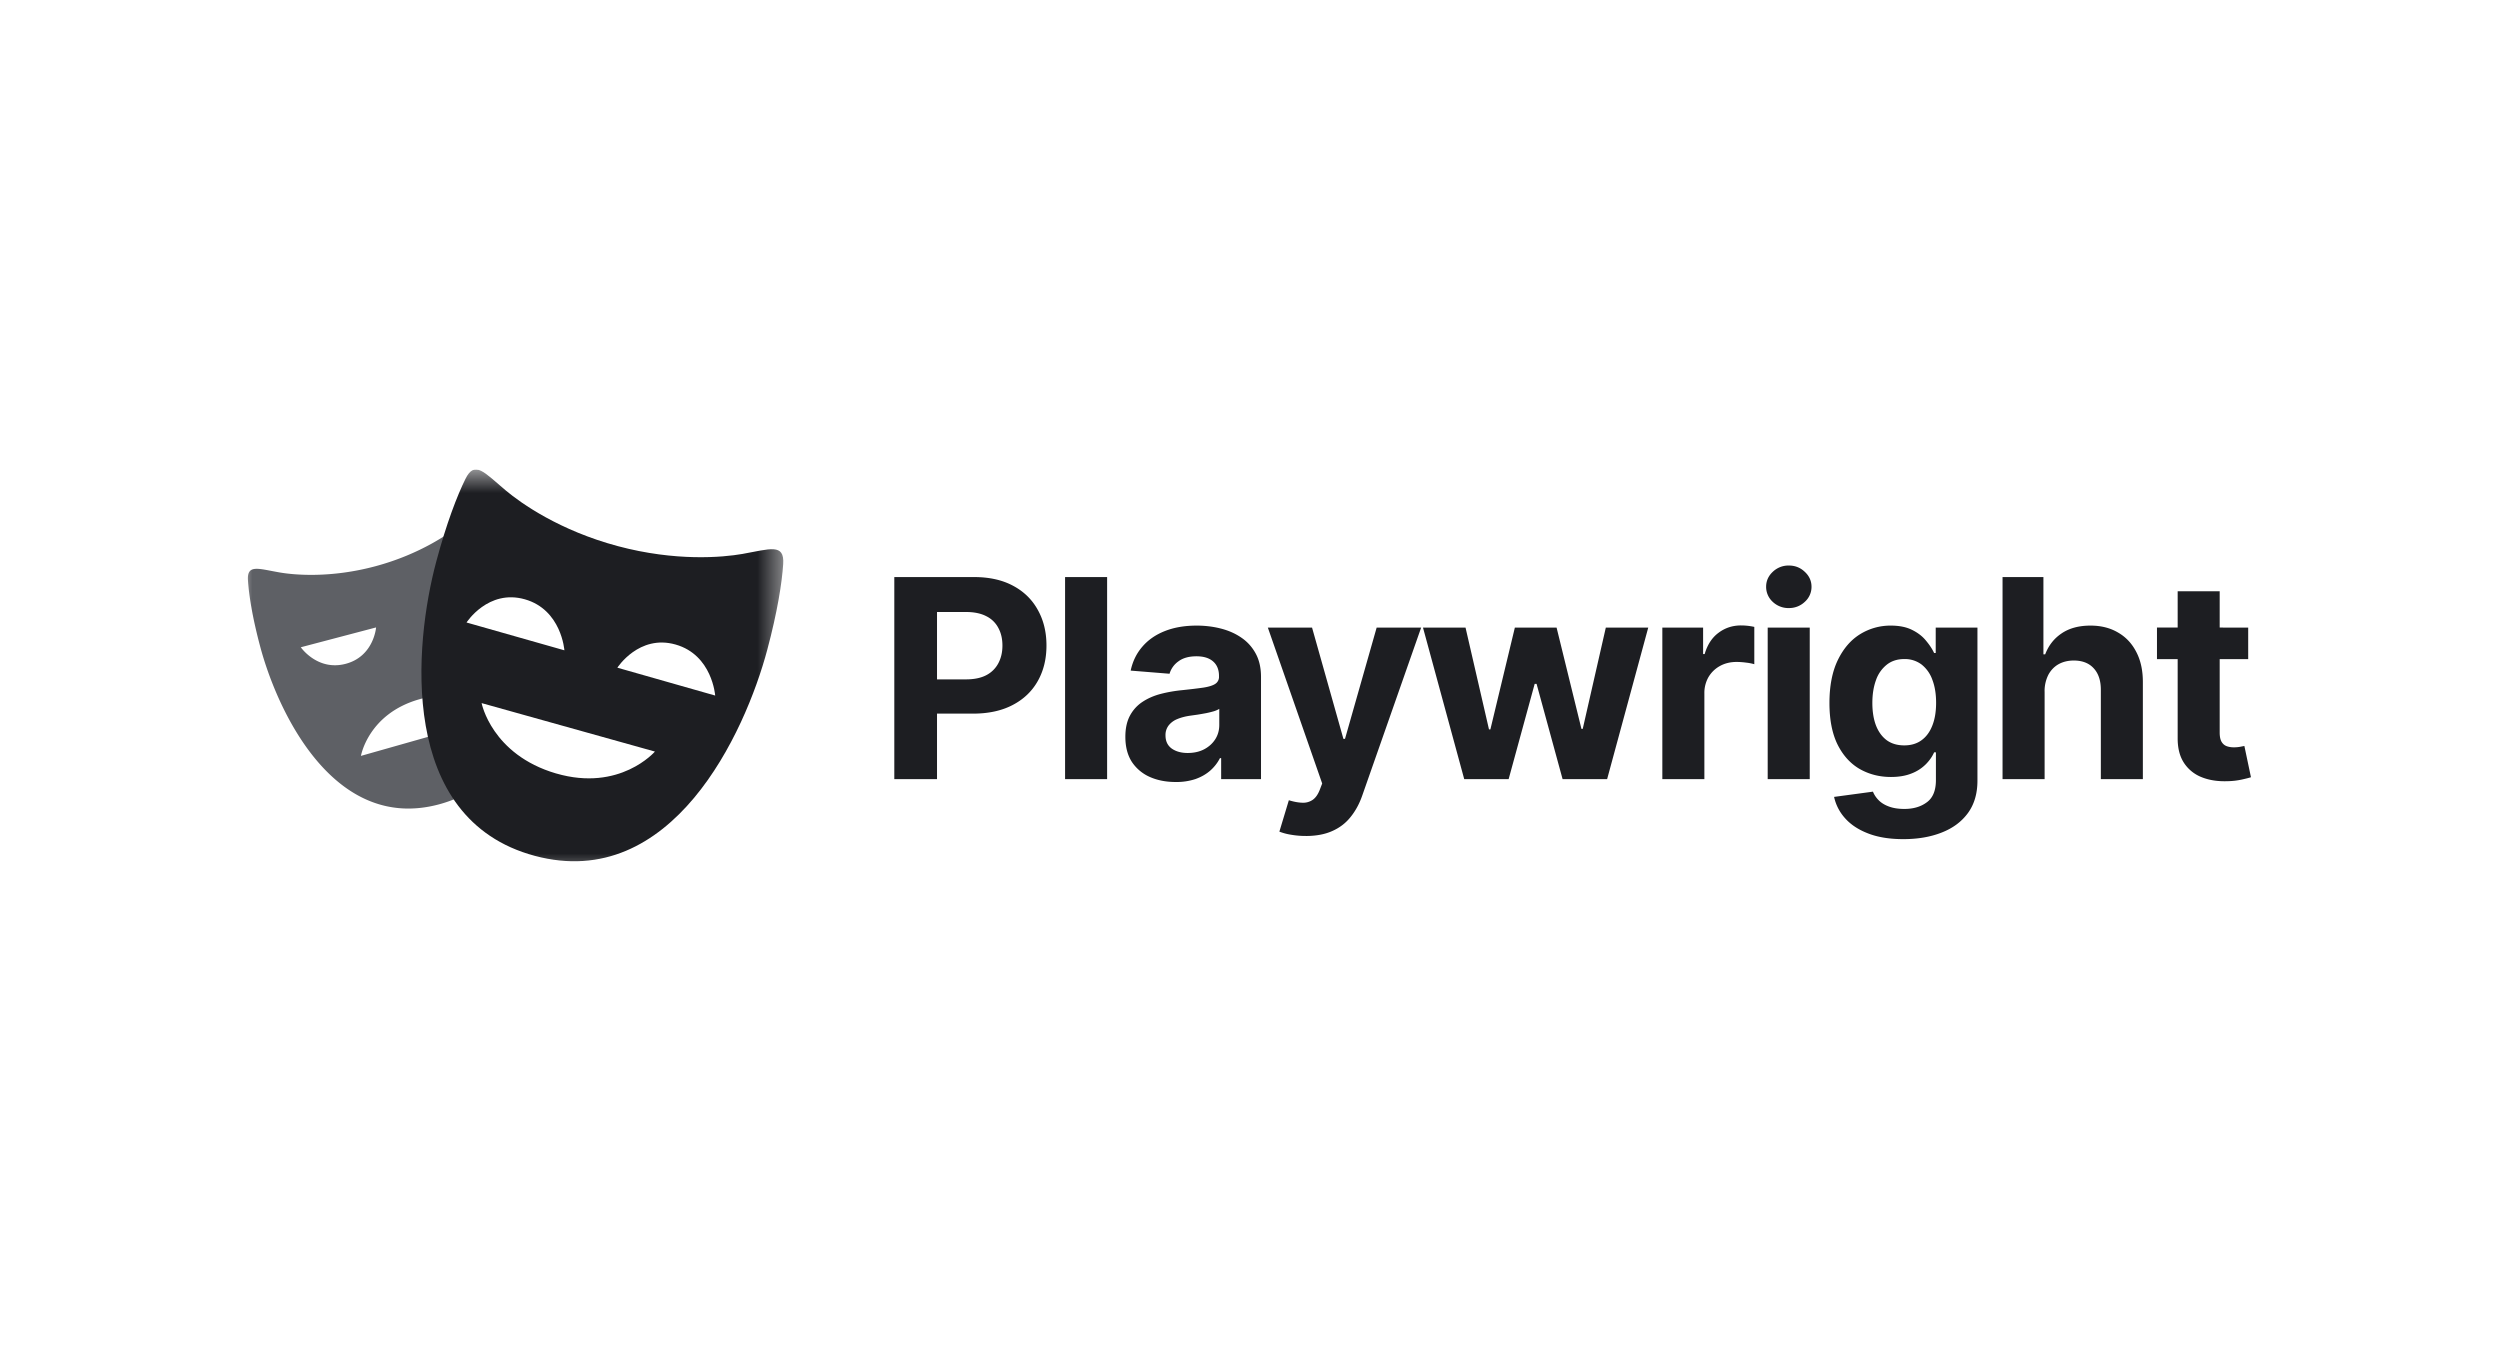 <?xml version="1.0" encoding="UTF-8"?> <svg xmlns="http://www.w3.org/2000/svg" width="104" height="56" fill="none"><g clip-path="url(#a)"><mask id="b" width="23" height="18" x="10" y="19" maskUnits="userSpaceOnUse" style="mask-type:luminance"><path fill="#fff" d="M32.588 19.53H10v16.94h22.588z"></path></mask><g mask="url(#b)"><path fill="#5E6065" d="M19.094 31.756v-1.468l-4.079 1.157s.302-1.751 2.429-2.355c.645-.183 1.195-.181 1.65-.094v-6.02h2.042a12 12 0 0 0-.618-1.584c-.299-.609-.605-.206-1.3.376-.49.41-1.729 1.283-3.592 1.785s-3.369.369-3.997.26c-.891-.154-1.357-.35-1.314.328.038.598.18 1.525.507 2.749.705 2.65 3.037 7.757 7.444 6.57 1.151-.31 1.964-.923 2.527-1.704zm-6.581-4.83 3.132-.825s-.092 1.205-1.266 1.514c-1.174.31-1.866-.689-1.866-.689"></path><path fill="#1D1E22" d="M30.878 23.045c-.814.142-2.767.32-5.18-.327-2.415-.646-4.017-1.777-4.651-2.309-.9-.753-1.296-1.277-1.685-.485-.345.699-.785 1.836-1.211 3.428-.924 3.447-1.614 10.72 4.095 12.251s8.747-5.115 9.67-8.563c.426-1.591.613-2.796.665-3.573.058-.88-.547-.625-1.703-.422m-11.47 2.851s.9-1.399 2.426-.965 1.645 2.122 1.645 2.122zm3.725 6.28c-2.684-.787-3.098-2.927-3.098-2.927l7.21 2.016s-1.455 1.687-4.112.91m2.55-4.399s.898-1.398 2.423-.963c1.526.434 1.646 2.122 1.646 2.122z"></path></g><path fill="#1D1E22" d="M37.203 32.412v-8.406h3.317q.955 0 1.63.365.672.36 1.025 1.006.358.641.358 1.477 0 .838-.362 1.478-.361.641-1.046.997-.683.358-1.65.358H38.36v-1.425h1.826q.513 0 .846-.176a1.17 1.17 0 0 0 .5-.497q.17-.32.169-.735 0-.418-.169-.73a1.12 1.12 0 0 0-.5-.489q-.338-.177-.854-.176H38.98v6.953zm8.853-8.406v8.406h-1.749v-8.406zm2.852 8.525q-.604 0-1.076-.21a1.73 1.73 0 0 1-.747-.627q-.27-.42-.27-1.043 0-.525.192-.882.193-.357.526-.575.332-.218.755-.328.427-.111.895-.156.55-.058.886-.107.337-.054.489-.156a.34.34 0 0 0 .152-.304v-.024q0-.39-.246-.604-.243-.213-.69-.213-.472 0-.751.21a.96.96 0 0 0-.37.516l-1.617-.131q.123-.575.484-.993.362-.423.932-.649.575-.23 1.33-.23.526 0 1.006.123.484.123.858.382.377.258.595.665.217.402.217.965v4.252H50.8v-.874h-.05q-.15.295-.406.521-.255.222-.611.349a2.5 2.5 0 0 1-.825.123m.5-1.207q.387 0 .682-.152.296-.156.464-.418.168-.263.168-.595v-.67a1 1 0 0 1-.226.099 4 4 0 0 1-.316.078q-.176.033-.353.062l-.32.045q-.307.045-.538.143a.86.86 0 0 0-.357.267.65.65 0 0 0-.127.41q0 .358.259.547.262.184.664.184m4.914 3.452a3.5 3.5 0 0 1-.624-.053 2.3 2.3 0 0 1-.476-.127l.394-1.306q.308.095.554.103a.7.7 0 0 0 .431-.115q.184-.123.3-.419l.102-.266-2.261-6.486h1.839l1.305 4.63h.066l1.317-4.63h1.851l-2.45 6.986q-.177.51-.48.887-.3.382-.76.587-.46.21-1.108.21m6.59-2.364-1.716-6.305h1.77l.976 4.236H62l1.018-4.236h1.736l1.034 4.212h.054l.96-4.212h1.765l-1.711 6.305h-1.852l-1.083-3.965h-.078l-1.084 3.965zm8.241 0v-6.305h1.696v1.1h.065q.172-.587.58-.886.405-.304.935-.304a2.6 2.6 0 0 1 .55.061v1.552a2 2 0 0 0-.34-.066 3 3 0 0 0-.399-.028q-.385 0-.69.168-.3.165-.476.46a1.33 1.33 0 0 0-.172.681v3.567zm4.383 0v-6.305h1.749v6.305zm.879-7.117a.95.95 0 0 1-.67-.26.84.84 0 0 1-.274-.627q0-.361.275-.62a.94.94 0 0 1 .669-.263q.39 0 .665.263.279.259.279.62a.83.83 0 0 1-.28.628.94.94 0 0 1-.664.258m4.764 9.613q-.85 0-1.457-.234-.603-.23-.96-.628a1.93 1.93 0 0 1-.464-.895l1.617-.218q.074.19.234.353.16.165.423.263.267.102.648.103.57 0 .94-.28.374-.274.374-.923v-1.153h-.074q-.115.262-.345.496a1.7 1.7 0 0 1-.59.382q-.363.148-.863.148-.71 0-1.293-.329-.58-.333-.923-1.013-.34-.686-.341-1.733 0-1.07.349-1.79.349-.718.927-1.075a2.4 2.4 0 0 1 1.277-.357q.529 0 .887.18.358.177.574.444.222.263.341.517h.066v-1.059h1.736v6.367q0 .804-.394 1.346-.395.541-1.092.813-.694.275-1.597.275m.037-3.9q.423 0 .714-.21.296-.212.452-.607.16-.397.16-.952t-.156-.96a1.4 1.4 0 0 0-.451-.637 1.15 1.15 0 0 0-.719-.225q-.431 0-.726.234a1.4 1.4 0 0 0-.448.64q-.151.411-.152.948 0 .546.152.944.156.395.448.612.296.213.726.213m5.84-2.24v3.644h-1.75v-8.406h1.7v3.214h.074q.213-.558.69-.875.475-.32 1.194-.32.657 0 1.145.288.493.282.764.816.275.53.27 1.269v4.014h-1.748V28.71q.004-.583-.296-.908-.295-.324-.829-.324-.356 0-.632.152-.27.152-.427.443a1.5 1.5 0 0 0-.156.694m8.47-2.66v1.313H89.73v-1.314zm-2.934-1.511h1.748v5.878q0 .242.074.377.075.132.205.185.136.053.312.053.123 0 .246-.02l.19-.037.274 1.301q-.13.041-.37.094a3 3 0 0 1-.578.07q-.631.025-1.108-.168a1.55 1.55 0 0 1-.735-.6q-.262-.405-.258-1.026z"></path></g><defs><clipPath id="a"><path fill="#fff" d="M10 19.53h84v16.94H10z"></path></clipPath></defs></svg> 